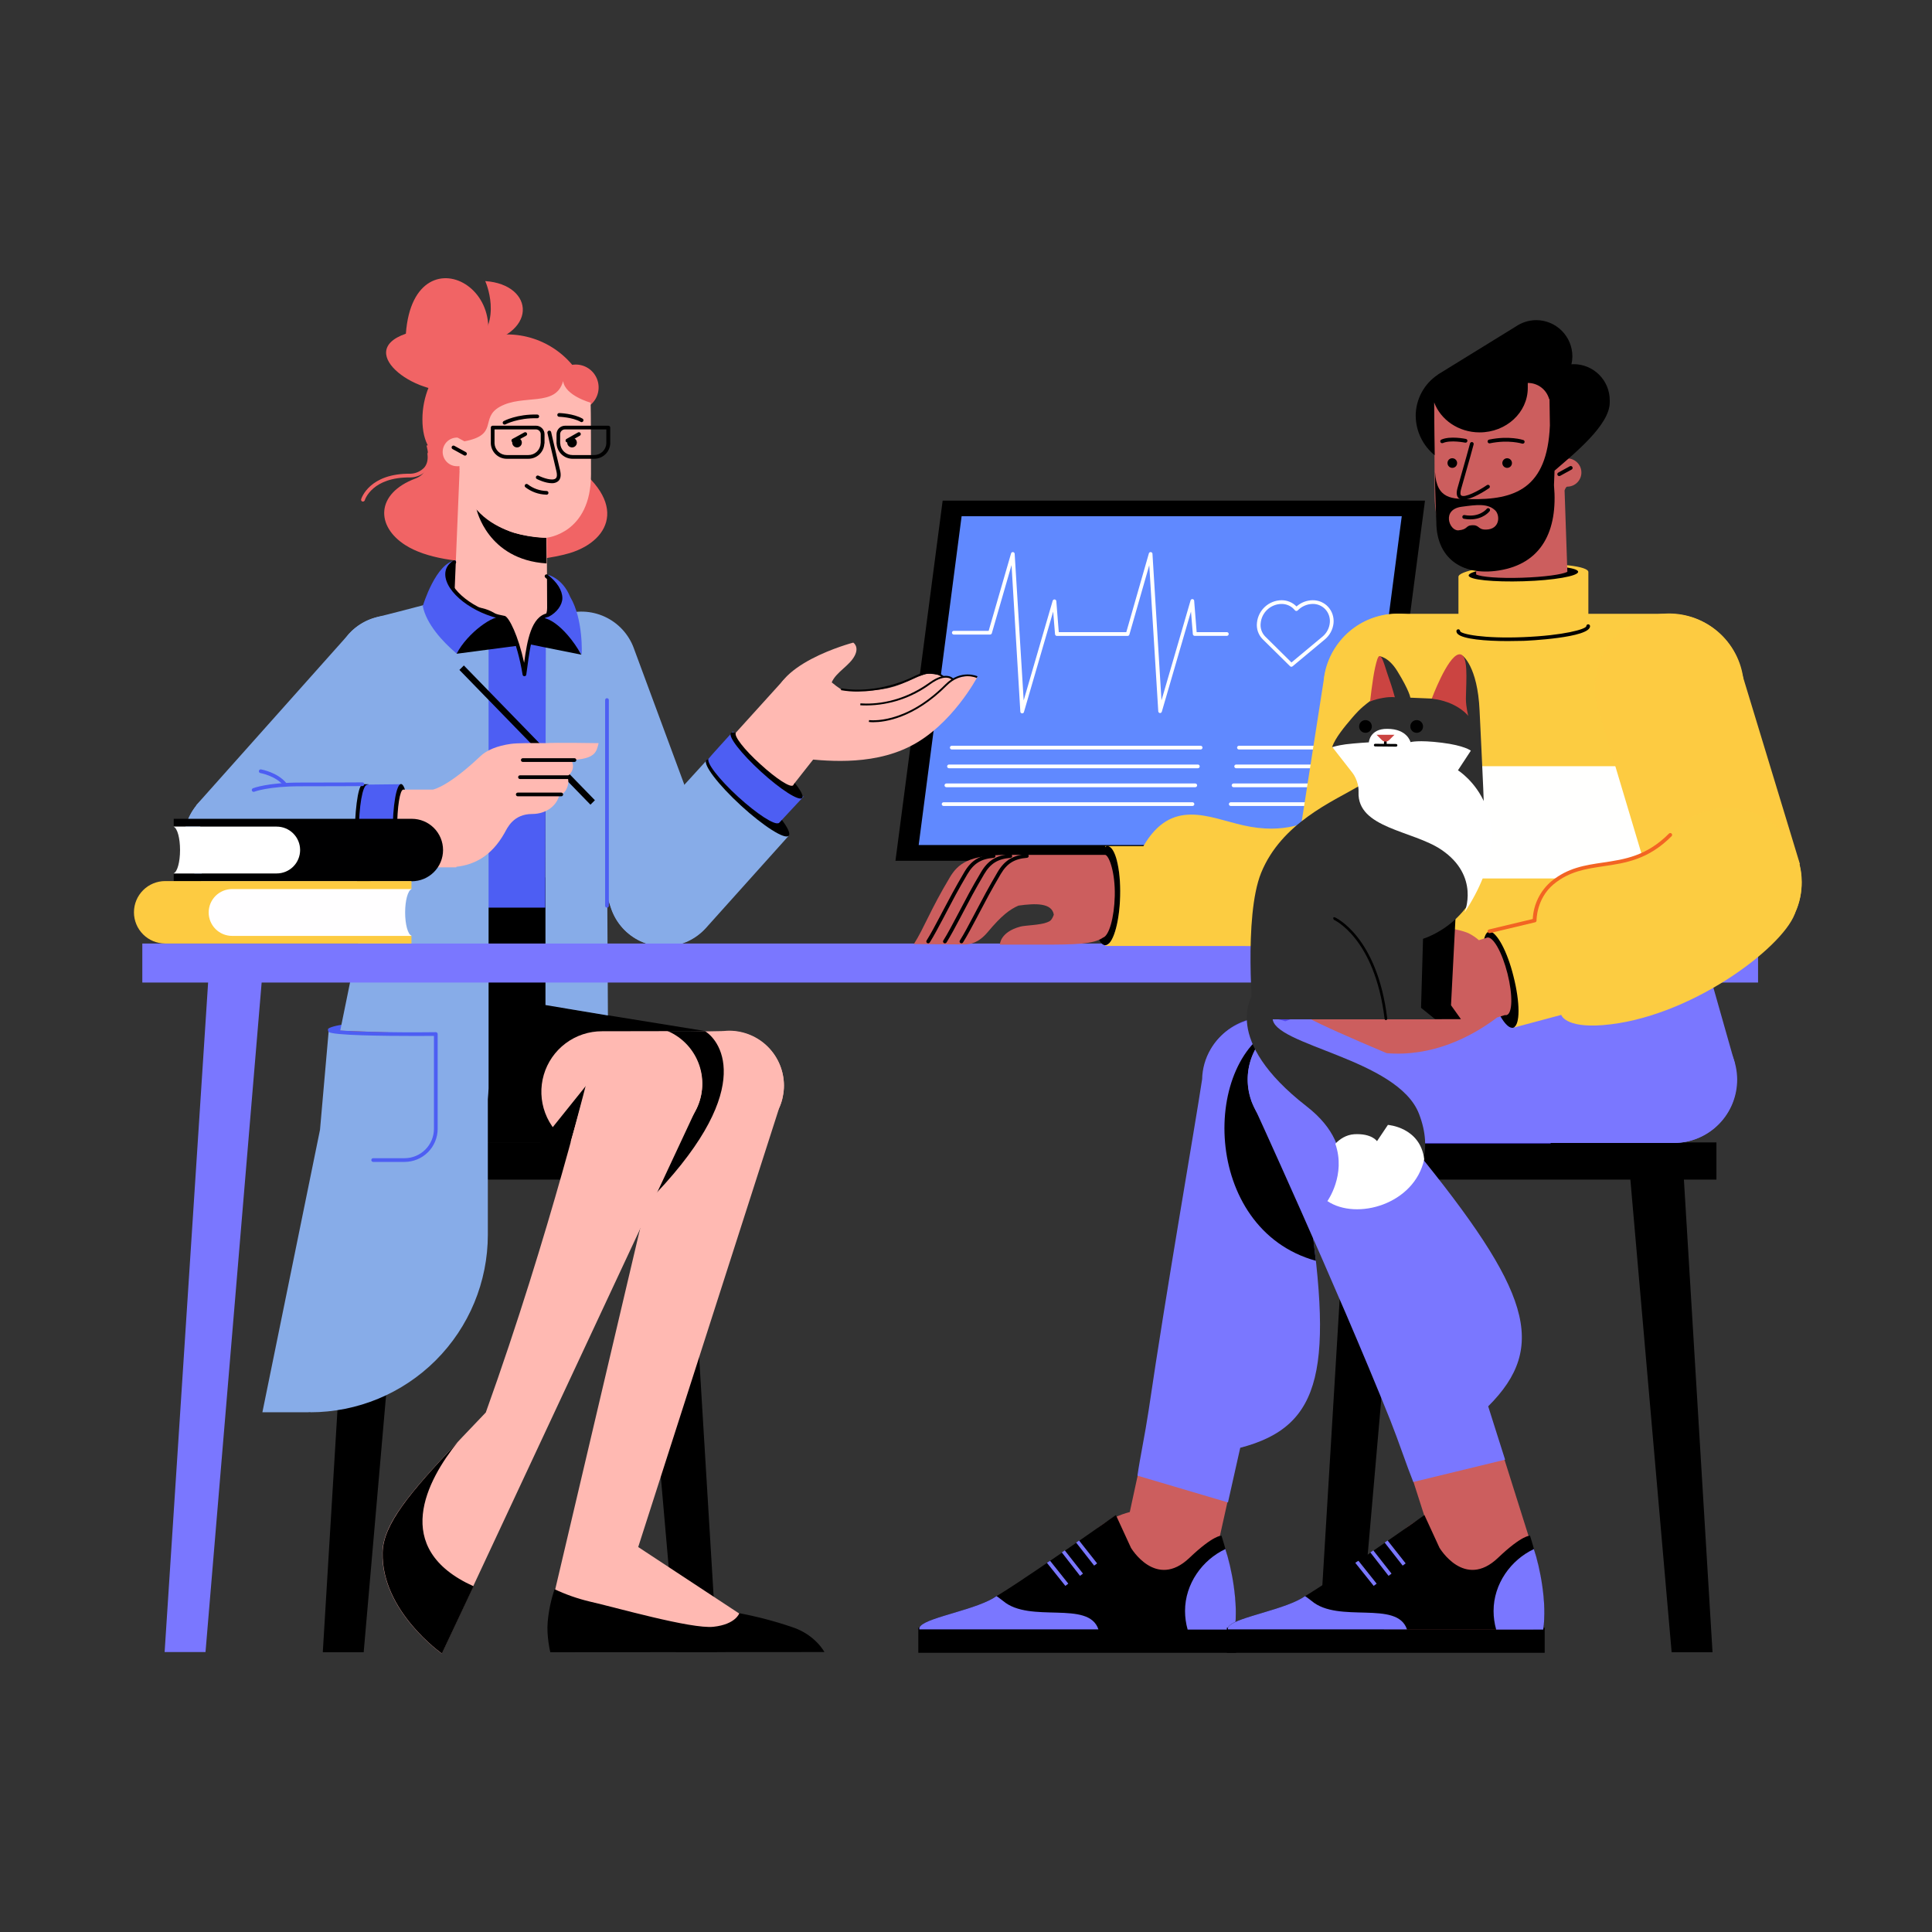 <svg width="375" height="375" viewBox="0 0 375 375" fill="none" xmlns="http://www.w3.org/2000/svg">
<rect x="0" y="0" width="375" height="375" fill="#333333" stroke="none"/>
<g clip-path="url(#clip0)">
<path fill-rule="evenodd" clip-rule="evenodd" d="M182.97 97.166H276.589L267.426 167.083H173.807L182.97 97.166Z" fill="black"/>
<path fill-rule="evenodd" clip-rule="evenodd" d="M186.65 100.197H272.08L263.746 164.016H178.316L186.65 100.197Z" fill="#6089FF"/>
<path d="M250.65 129.419C250.556 129.419 250.465 129.381 250.398 129.314L245.058 124.047C244.653 123.632 244.345 123.132 244.157 122.582C243.97 122.033 243.908 121.449 243.976 120.872C244.095 119.686 244.646 118.586 245.524 117.78C246.402 116.974 247.547 116.52 248.738 116.503C249.281 116.498 249.819 116.602 250.32 116.811C250.821 117.019 251.275 117.327 251.653 117.716C252.521 116.944 253.638 116.513 254.799 116.503C255.359 116.497 255.914 116.608 256.429 116.829C256.943 117.05 257.406 117.377 257.786 117.788C258.171 118.21 258.464 118.708 258.645 119.249C258.827 119.791 258.893 120.365 258.84 120.934C258.717 122.17 258.113 123.309 257.159 124.105L250.881 129.336C250.816 129.39 250.735 129.419 250.65 129.419ZM248.738 117.225C247.727 117.238 246.755 117.623 246.01 118.307C245.264 118.992 244.797 119.927 244.698 120.934C244.638 121.405 244.686 121.883 244.836 122.333C244.987 122.783 245.237 123.194 245.567 123.535L250.672 128.586L256.697 123.564C257.1 123.23 257.433 122.821 257.677 122.358C257.92 121.896 258.071 121.389 258.118 120.869C258.163 120.4 258.11 119.927 257.961 119.481C257.813 119.034 257.573 118.623 257.256 118.275C256.943 117.938 256.562 117.67 256.139 117.489C255.716 117.307 255.26 117.216 254.799 117.221C254.253 117.229 253.714 117.345 253.213 117.563C252.712 117.78 252.259 118.094 251.881 118.488C251.844 118.524 251.801 118.552 251.753 118.57C251.705 118.588 251.654 118.596 251.603 118.592C251.552 118.589 251.502 118.576 251.456 118.552C251.411 118.528 251.371 118.495 251.339 118.455C251.028 118.065 250.632 117.752 250.181 117.539C249.731 117.326 249.237 117.218 248.738 117.225Z" fill="white"/>
<path d="M255.34 145.473H240.477C240.381 145.473 240.289 145.435 240.222 145.367C240.154 145.3 240.116 145.208 240.116 145.112C240.116 145.017 240.154 144.925 240.222 144.857C240.289 144.789 240.381 144.751 240.477 144.751H255.34C255.436 144.751 255.528 144.789 255.595 144.857C255.663 144.925 255.701 145.017 255.701 145.112C255.701 145.208 255.663 145.3 255.595 145.367C255.528 145.435 255.436 145.473 255.34 145.473V145.473Z" fill="white"/>
<path d="M254.799 149.117H239.935C239.84 149.117 239.748 149.079 239.68 149.011C239.613 148.943 239.575 148.851 239.575 148.756C239.575 148.66 239.613 148.568 239.68 148.501C239.748 148.433 239.84 148.395 239.935 148.395H254.799C254.895 148.395 254.987 148.433 255.054 148.501C255.122 148.568 255.16 148.66 255.16 148.756C255.16 148.851 255.122 148.943 255.054 149.011C254.987 149.079 254.895 149.117 254.799 149.117V149.117Z" fill="white"/>
<path d="M254.294 152.796H239.43C239.335 152.796 239.243 152.758 239.175 152.691C239.108 152.623 239.07 152.531 239.07 152.436C239.07 152.34 239.108 152.248 239.175 152.181C239.243 152.113 239.335 152.075 239.43 152.075H254.294C254.39 152.075 254.481 152.113 254.549 152.181C254.617 152.248 254.655 152.34 254.655 152.436C254.655 152.531 254.617 152.623 254.549 152.691C254.481 152.758 254.39 152.796 254.294 152.796Z" fill="white"/>
<path d="M253.753 156.44H238.889C238.793 156.44 238.702 156.402 238.634 156.335C238.566 156.267 238.528 156.175 238.528 156.08C238.528 155.984 238.566 155.892 238.634 155.824C238.702 155.757 238.793 155.719 238.889 155.719H253.753C253.848 155.719 253.94 155.757 254.008 155.824C254.075 155.892 254.114 155.984 254.114 156.08C254.114 156.175 254.075 156.267 254.008 156.335C253.94 156.402 253.848 156.44 253.753 156.44Z" fill="white"/>
<path d="M233.045 145.473H184.738C184.642 145.473 184.551 145.435 184.483 145.367C184.415 145.3 184.377 145.208 184.377 145.112C184.377 145.017 184.415 144.925 184.483 144.857C184.551 144.789 184.642 144.751 184.738 144.751H233.045C233.14 144.751 233.232 144.789 233.3 144.857C233.368 144.925 233.406 145.017 233.406 145.112C233.406 145.208 233.368 145.3 233.3 145.367C233.232 145.435 233.14 145.473 233.045 145.473Z" fill="white"/>
<path d="M232.504 149.117H184.197C184.101 149.117 184.009 149.079 183.942 149.011C183.874 148.943 183.836 148.851 183.836 148.756C183.836 148.66 183.874 148.568 183.942 148.501C184.009 148.433 184.101 148.395 184.197 148.395H232.504C232.599 148.395 232.691 148.433 232.759 148.501C232.826 148.568 232.864 148.66 232.864 148.756C232.864 148.851 232.826 148.943 232.759 149.011C232.691 149.079 232.599 149.117 232.504 149.117Z" fill="white"/>
<path d="M231.998 152.796H183.692C183.596 152.796 183.504 152.758 183.436 152.691C183.369 152.623 183.331 152.531 183.331 152.436C183.331 152.34 183.369 152.248 183.436 152.181C183.504 152.113 183.596 152.075 183.692 152.075H231.998C232.094 152.075 232.186 152.113 232.254 152.181C232.321 152.248 232.359 152.34 232.359 152.436C232.359 152.531 232.321 152.623 232.254 152.691C232.186 152.758 232.094 152.796 231.998 152.796Z" fill="white"/>
<path d="M231.457 156.44H183.15C183.055 156.44 182.963 156.402 182.895 156.335C182.828 156.267 182.79 156.175 182.79 156.08C182.79 155.984 182.828 155.892 182.895 155.824C182.963 155.757 183.055 155.719 183.15 155.719H231.457C231.553 155.719 231.645 155.757 231.712 155.824C231.78 155.892 231.818 155.984 231.818 156.08C231.818 156.175 231.78 156.267 231.712 156.335C231.645 156.402 231.553 156.44 231.457 156.44Z" fill="white"/>
<path d="M225.18 138.402H225.14C225.056 138.393 224.977 138.354 224.919 138.293C224.86 138.231 224.825 138.151 224.819 138.066L223.073 109.71L219.213 123.174C219.19 123.251 219.143 123.319 219.077 123.366C219.012 123.413 218.933 123.437 218.852 123.434H205.143C205.052 123.434 204.964 123.4 204.897 123.338C204.831 123.277 204.789 123.192 204.782 123.102L204.421 118.715L198.765 138.146C198.754 138.241 198.706 138.329 198.631 138.389C198.556 138.449 198.46 138.477 198.364 138.467C198.268 138.456 198.181 138.408 198.121 138.333C198.06 138.258 198.032 138.162 198.043 138.066L196.34 109.685L192.516 122.907C192.494 122.984 192.446 123.052 192.38 123.099C192.315 123.146 192.236 123.17 192.155 123.167H185.135C185.039 123.167 184.947 123.129 184.88 123.061C184.812 122.993 184.774 122.902 184.774 122.806C184.774 122.71 184.812 122.618 184.88 122.551C184.947 122.483 185.039 122.445 185.135 122.445H191.899L196.228 107.48C196.239 107.385 196.287 107.297 196.362 107.237C196.437 107.177 196.533 107.149 196.629 107.159C196.724 107.17 196.812 107.218 196.872 107.293C196.932 107.368 196.96 107.464 196.95 107.56L198.696 135.941L204.324 116.608C204.348 116.527 204.399 116.458 204.469 116.411C204.539 116.364 204.623 116.343 204.706 116.352C204.79 116.36 204.869 116.397 204.928 116.457C204.987 116.517 205.024 116.596 205.031 116.68L205.507 122.698H218.614L222.976 107.48C222.986 107.385 223.034 107.297 223.109 107.237C223.184 107.177 223.28 107.149 223.376 107.159C223.472 107.17 223.559 107.218 223.62 107.293C223.68 107.368 223.708 107.464 223.697 107.56L225.443 135.941L231.071 116.608C231.081 116.512 231.128 116.424 231.202 116.363C231.277 116.302 231.372 116.274 231.468 116.283C231.564 116.293 231.652 116.34 231.713 116.414C231.774 116.489 231.802 116.584 231.793 116.68L232.269 122.698H238.132C238.227 122.698 238.319 122.736 238.387 122.803C238.454 122.871 238.492 122.963 238.492 123.058C238.492 123.154 238.454 123.246 238.387 123.314C238.319 123.381 238.227 123.419 238.132 123.419H231.89C231.799 123.42 231.712 123.385 231.645 123.324C231.578 123.262 231.537 123.178 231.529 123.087L231.169 118.7L225.512 138.131C225.493 138.206 225.45 138.273 225.39 138.321C225.331 138.37 225.257 138.398 225.18 138.402Z" fill="white"/>
<path fill-rule="evenodd" clip-rule="evenodd" d="M133.617 228.955L139.173 320.698H131.236L123.227 228.955H83.506V221.739H139.966V228.955H133.617ZM62.654 320.698L68.426 225.455H78.888L70.591 320.698H62.654Z" fill="black"/>
<path fill-rule="evenodd" clip-rule="evenodd" d="M132.679 182.993C131.345 183.489 129.927 183.718 128.505 183.665C127.083 183.613 125.685 183.281 124.392 182.688C123.099 182.095 121.935 181.252 120.967 180.209C120 179.166 119.247 177.942 118.753 176.607L102.699 133.315C102.204 131.981 101.977 130.563 102.029 129.142C102.082 127.72 102.415 126.323 103.008 125.03C103.601 123.737 104.443 122.573 105.485 121.605C106.528 120.637 107.751 119.884 109.085 119.389C110.418 118.894 111.837 118.667 113.258 118.72C114.68 118.773 116.077 119.105 117.37 119.698C118.663 120.291 119.827 121.133 120.795 122.176C121.762 123.218 122.515 124.441 123.01 125.775C123.01 125.811 123.046 125.847 123.046 125.883L138.992 168.959C138.992 168.995 139.029 169.031 139.029 169.067C139.529 170.398 139.761 171.815 139.713 173.236C139.664 174.657 139.336 176.055 138.746 177.349C138.156 178.642 137.316 179.807 136.275 180.776C135.234 181.744 134.012 182.498 132.679 182.993V182.993Z" fill="#87ACE8"/>
<path fill-rule="evenodd" clip-rule="evenodd" d="M153.712 140.783C153.712 140.783 154.109 137.103 160.675 137.68L153.712 140.783Z" fill="#AA4D4D"/>
<path fill-rule="evenodd" clip-rule="evenodd" d="M137.044 147.71C136.828 148.648 139.822 152.58 144.079 156.512C148.048 160.156 151.872 162.104 153.099 162.213L137.008 180.143L136.972 180.179C136.006 181.235 134.841 182.091 133.543 182.697C132.246 183.304 130.842 183.648 129.412 183.712C127.981 183.776 126.552 183.557 125.206 183.068C123.86 182.58 122.624 181.831 121.567 180.864C120.511 179.898 119.655 178.733 119.049 177.435C118.443 176.138 118.098 174.734 118.034 173.304C117.971 171.873 118.189 170.444 118.678 169.098C119.167 167.753 119.915 166.516 120.882 165.459C127.231 158.461 137.044 147.71 137.044 147.71Z" fill="#87ACE8"/>
<path fill-rule="evenodd" clip-rule="evenodd" d="M137.116 147.565C137.838 146.772 142.023 149.405 146.424 153.446C150.826 157.487 153.82 161.383 153.098 162.213C152.377 163.042 148.192 160.373 143.791 156.332C139.389 152.292 136.395 148.359 137.116 147.565Z" fill="#000001"/>
<path fill-rule="evenodd" clip-rule="evenodd" d="M148.156 149.478C151.908 152.905 155.408 155.142 156.057 154.528L151.15 159.796L151.114 159.759C150.321 160.192 146.929 157.992 143.286 154.673C139.534 151.245 137.008 147.962 137.55 147.241C137.513 147.205 142.276 141.974 142.276 141.974L142.384 142.082C141.987 142.948 144.512 146.159 148.156 149.478Z" fill="#4D5EF3"/>
<path fill-rule="evenodd" clip-rule="evenodd" d="M141.879 142.262C142.492 141.613 146.064 143.886 149.888 147.385C153.712 150.884 156.309 154.24 155.696 154.889C155.083 155.538 151.511 153.265 147.687 149.766C143.863 146.267 141.265 142.948 141.879 142.262Z" fill="black"/>
<path fill-rule="evenodd" clip-rule="evenodd" d="M142.817 142.226L152.124 131.944L162.298 141.757L153.892 152.436L142.817 142.226Z" fill="#FFB9B2"/>
<path fill-rule="evenodd" clip-rule="evenodd" d="M142.853 142.226C143.358 141.685 146.244 143.525 149.347 146.375C152.449 149.225 154.433 151.931 153.928 152.436C153.423 152.941 150.645 151.137 147.579 148.323C144.44 145.509 142.348 142.767 142.853 142.226Z" fill="#FFB9B2"/>
<path fill-rule="evenodd" clip-rule="evenodd" d="M189.68 131.439C189.68 131.439 184.774 140.783 176.657 144.86C168.756 148.864 159.412 147.565 155.299 147.205L153.099 143.164C151.944 141.504 150.826 139.412 150.429 137.175C149.022 129.058 165.617 124.729 165.617 124.729C165.617 124.729 166.808 125.486 165.906 127.254C164.896 129.238 162.298 130.429 161.432 132.449C162.019 132.941 162.634 133.398 163.272 133.82C173.698 134.758 174.925 132.341 179.651 130.826C180.806 130.465 185.784 131.764 185.027 131.944C186.65 131.259 188.382 130.934 189.68 131.439Z" fill="#FFB9B2"/>
<path d="M166.479 134.235C165.391 134.243 164.304 134.151 163.232 133.961L163.297 133.6C166.62 134.217 172.118 133.91 177.58 131.197C181.26 129.358 183.122 131.197 183.201 131.27L182.941 131.522C182.873 131.45 181.177 129.801 177.739 131.522C174.241 133.27 170.39 134.198 166.479 134.235V134.235Z" fill="black"/>
<path d="M168.208 136.926C167.753 136.926 167.342 136.926 166.977 136.887L166.999 136.526C169.658 136.71 174.936 136.428 180.412 132.482C181.819 131.472 183.039 131.039 184.02 131.212C184.466 131.271 184.874 131.495 185.164 131.839L184.868 132.049C184.825 131.987 183.724 130.544 180.611 132.77C177.017 135.428 172.677 136.882 168.208 136.926V136.926Z" fill="black"/>
<path d="M169.514 140.181C169.221 140.186 168.928 140.169 168.637 140.13L168.695 139.769C168.763 139.769 175.596 140.769 183.511 132.821C186.524 129.809 189.709 131.255 189.738 131.27L189.587 131.594C189.464 131.54 186.592 130.245 183.764 133.074C177.353 139.502 171.621 140.181 169.514 140.181Z" fill="black"/>
<path fill-rule="evenodd" clip-rule="evenodd" d="M151.944 212.756V212.828C151.797 213.612 151.555 214.376 151.223 215.101L123.876 300.278L148.156 316.26L145.126 320.012L107.534 313.302L107.714 308.72L130.948 209.978C131.149 207.241 132.402 204.689 134.444 202.856C136.486 201.022 139.158 200.05 141.901 200.144C144.644 200.237 147.244 201.388 149.156 203.356C151.069 205.324 152.146 207.956 152.161 210.7C152.164 211.391 152.091 212.081 151.944 212.756V212.756Z" fill="#FFB9B2"/>
<path fill-rule="evenodd" clip-rule="evenodd" d="M106.812 320.698C106.812 320.698 106.054 317.559 106.307 314.818C106.498 312.656 106.946 310.524 107.642 308.468C109.815 309.491 112.088 310.289 114.424 310.849C119.403 311.967 134.158 316.225 138.487 315.756C142.817 315.287 143.502 313.122 143.502 313.122C146.989 313.778 150.425 314.683 153.784 315.828C158.258 317.307 160.025 320.662 160.025 320.662L106.812 320.698Z" fill="black"/>
<path fill-rule="evenodd" clip-rule="evenodd" d="M141.518 221.342H141.265V221.415L110.853 221.523L108.868 200.707L140.436 200.129C140.796 200.093 141.157 200.057 141.518 200.057C144.341 200.057 147.048 201.178 149.043 203.174C151.039 205.17 152.161 207.877 152.161 210.7C152.161 213.522 151.039 216.229 149.043 218.225C147.048 220.221 144.341 221.342 141.518 221.342V221.342Z" fill="#FFB9B2"/>
<path fill-rule="evenodd" clip-rule="evenodd" d="M125.355 233.681L128.133 221.847L110.853 221.559C110.853 221.559 108.183 201.933 108.796 200.165H136.864C140.003 202.113 147.001 211.926 125.355 233.681Z" fill="black"/>
<path fill-rule="evenodd" clip-rule="evenodd" d="M136.287 210.447C136.285 211.904 135.997 213.347 135.437 214.692C134.878 216.038 134.059 217.26 133.027 218.289C131.995 219.317 130.77 220.132 129.423 220.687C128.076 221.242 126.632 221.526 125.175 221.523H125.067V221.559H85.779L90.505 199.336L125.392 199.3V199.372C128.297 199.422 131.066 200.61 133.104 202.682C135.141 204.753 136.284 207.542 136.287 210.447V210.447Z" fill="#FFB9B2"/>
<path fill-rule="evenodd" clip-rule="evenodd" d="M104.828 221.848L113.919 210.52L110.708 221.848H104.828Z" fill="black"/>
<path fill-rule="evenodd" clip-rule="evenodd" d="M134.88 215.787L85.743 320.951C85.743 320.951 73.982 312.725 74.234 301.361C74.343 294.831 81.666 287.399 94.293 274.159C106.812 239.309 114.568 207.2 114.568 207.2H114.604C115.044 205.701 115.796 204.311 116.811 203.122C117.826 201.933 119.081 200.973 120.494 200.304C121.906 199.634 123.445 199.271 125.007 199.239C126.57 199.206 128.122 199.504 129.561 200.114C131.001 200.723 132.295 201.63 133.359 202.775C134.422 203.921 135.232 205.278 135.734 206.758C136.237 208.238 136.42 209.808 136.273 211.364C136.126 212.92 135.651 214.427 134.88 215.787V215.787Z" fill="#FFB9B2"/>
<path fill-rule="evenodd" clip-rule="evenodd" d="M91.912 307.891L85.779 320.95C85.779 320.95 74.018 312.725 74.271 301.361C74.379 295.841 79.61 289.672 88.846 279.895C82.929 287.255 75.678 300.567 91.912 307.891Z" fill="black"/>
<path fill-rule="evenodd" clip-rule="evenodd" d="M116.841 200.165C114.3 200.162 111.825 200.984 109.79 202.506C107.755 204.028 106.268 206.169 105.552 208.608C104.837 211.047 104.931 213.652 105.822 216.033C106.713 218.413 108.351 220.441 110.492 221.811H81.089L69.941 221.739L78.852 169.103L109.698 170.474V195.728L136.9 200.129L116.841 200.165Z" fill="black"/>
<path fill-rule="evenodd" clip-rule="evenodd" d="M76.688 198.434C84.011 198.578 89.243 200.238 80.62 200.238C71.998 200.238 84.011 200.995 76.688 201.031C66.695 201.103 63.664 200.238 63.664 199.769C63.7 199.372 66.911 198.217 76.688 198.434Z" fill="#4D5EF3"/>
<path fill-rule="evenodd" clip-rule="evenodd" d="M117.996 197.099L117.599 122.492L105.874 122.312V195.079L117.996 197.099Z" fill="#87ACE8"/>
<path fill-rule="evenodd" clip-rule="evenodd" d="M105.946 124.873L105.838 176.174H94.799V124.512L105.946 124.873Z" fill="#4D5EF3"/>
<path fill-rule="evenodd" clip-rule="evenodd" d="M94.69 213.37V239.67C94.684 248.805 91.053 257.565 84.593 264.025C78.133 270.485 69.373 274.117 60.237 274.123V274.087C60.056 274.087 59.876 274.123 59.696 274.123H50.929L62.113 219.286L63.808 199.985C64.061 200.093 64.386 200.202 65.973 200.346L72.034 170.655L71.853 154.312L67.38 151.173C63.051 149.73 64.927 135.155 64.927 130.357C64.928 127.931 65.738 125.576 67.227 123.661C68.717 121.747 70.802 120.384 73.152 119.786C77.734 118.668 87.691 115.998 87.691 115.998C87.691 115.998 94.438 123.142 94.834 123.466V211.241C94.798 211.89 94.762 212.612 94.69 213.37Z" fill="#87ACE8"/>
<path d="M78.528 225.527H72.431C72.335 225.527 72.243 225.489 72.176 225.422C72.108 225.354 72.07 225.262 72.07 225.167C72.07 225.071 72.108 224.979 72.176 224.911C72.243 224.844 72.335 224.806 72.431 224.806H78.528C80.039 224.804 81.488 224.203 82.556 223.134C83.625 222.066 84.226 220.617 84.228 219.106V200.706C84.228 200.611 84.266 200.519 84.334 200.451C84.401 200.384 84.493 200.346 84.589 200.346C84.684 200.346 84.776 200.384 84.844 200.451C84.912 200.519 84.95 200.611 84.95 200.706V219.106C84.948 220.808 84.27 222.44 83.067 223.644C81.863 224.848 80.23 225.525 78.528 225.527V225.527Z" fill="#4D5EF3"/>
<path fill-rule="evenodd" clip-rule="evenodd" d="M84.408 200.706C76.435 200.815 64.025 200.598 64.025 199.985L84.408 200.706Z" fill="#AA4D4D"/>
<path d="M80.552 201.082C74.779 201.082 64.501 200.984 63.794 200.288C63.753 200.249 63.721 200.202 63.699 200.15C63.676 200.098 63.665 200.042 63.664 199.985C63.664 199.909 63.688 199.836 63.732 199.774C63.776 199.713 63.839 199.667 63.911 199.643C63.983 199.619 64.06 199.618 64.132 199.641C64.205 199.663 64.268 199.708 64.313 199.769C65.428 200.212 76.161 200.458 84.405 200.346C84.5 200.346 84.592 200.384 84.66 200.451C84.727 200.519 84.765 200.611 84.765 200.707C84.765 200.802 84.727 200.894 84.66 200.962C84.592 201.029 84.5 201.067 84.405 201.067C84.372 201.067 82.796 201.082 80.552 201.082Z" fill="#4D5EF3"/>
<path d="M117.815 176.174C117.72 176.174 117.628 176.136 117.56 176.069C117.493 176.001 117.455 175.909 117.455 175.814V135.877C117.455 135.781 117.493 135.689 117.56 135.622C117.628 135.554 117.72 135.516 117.815 135.516C117.911 135.516 118.003 135.554 118.07 135.622C118.138 135.689 118.176 135.781 118.176 135.877V175.814C118.176 175.909 118.138 176.001 118.07 176.069C118.003 176.136 117.911 176.174 117.815 176.174Z" fill="#4D5EF3"/>
<path fill-rule="evenodd" clip-rule="evenodd" d="M84.3 137.211L84.336 137.247L54.428 170.835L54.392 170.799C52.44 172.813 49.787 173.996 46.984 174.103C44.181 174.211 41.445 173.233 39.344 171.374C37.244 169.516 35.941 166.919 35.707 164.124C35.472 161.329 36.324 158.551 38.086 156.368L38.05 156.332L67.128 123.719C68.516 121.915 70.435 120.591 72.614 119.932C74.793 119.273 77.123 119.312 79.279 120.044C81.434 120.776 83.307 122.163 84.634 124.013C85.962 125.862 86.677 128.08 86.681 130.357C86.716 132.85 85.873 135.277 84.3 137.211V137.211Z" fill="#87ACE8"/>
<path fill-rule="evenodd" clip-rule="evenodd" d="M70.302 152.292C71.385 152.292 72.25 157.126 72.25 163.115C72.25 169.103 71.385 173.938 70.302 173.938C69.22 173.938 68.354 169.103 68.354 163.115C68.354 157.126 69.22 152.292 70.302 152.292Z" fill="black"/>
<path fill-rule="evenodd" clip-rule="evenodd" d="M70.266 152.219H71.493V153.482H70.266V152.219Z" fill="black"/>
<path fill-rule="evenodd" clip-rule="evenodd" d="M76.291 161.635C76.291 166.686 77.013 170.799 77.878 170.871L71.168 170.835V170.799C70.302 170.51 69.653 166.506 69.653 161.563C69.653 156.512 70.374 152.4 71.24 152.327V152.291L77.806 152.219V152.364C76.976 152.652 76.291 156.693 76.291 161.635Z" fill="#4D5EF3"/>
<path fill-rule="evenodd" clip-rule="evenodd" d="M77.843 152.183C78.744 152.183 79.466 156.368 79.466 161.527C79.466 166.686 78.744 170.871 77.843 170.871C76.941 170.871 76.219 166.686 76.219 161.527C76.219 156.368 76.941 152.183 77.843 152.183Z" fill="black"/>
<path fill-rule="evenodd" clip-rule="evenodd" d="M70.266 152.292C69.436 152.761 68.823 157.631 68.823 163.403C68.823 168.815 69.364 173.108 70.122 174.118H46.636V174.082H46.599C45.169 174.082 43.752 173.8 42.43 173.253C41.108 172.705 39.907 171.902 38.895 170.891C37.884 169.879 37.081 168.678 36.534 167.356C35.986 166.034 35.704 164.617 35.704 163.187C35.704 161.756 35.986 160.339 36.534 159.017C37.081 157.695 37.884 156.494 38.895 155.483C39.907 154.471 41.108 153.668 42.43 153.121C43.752 152.573 45.169 152.292 46.599 152.292H70.266Z" fill="#87ACE8"/>
<path d="M55.294 152.58C55.241 152.58 55.188 152.568 55.14 152.545C55.092 152.521 55.05 152.488 55.017 152.447C53.494 150.589 50.572 150.055 50.543 150.051C50.496 150.043 50.452 150.025 50.412 150C50.372 149.974 50.337 149.941 50.31 149.902C50.283 149.864 50.264 149.82 50.254 149.773C50.243 149.727 50.242 149.679 50.251 149.633C50.267 149.539 50.32 149.456 50.398 149.401C50.476 149.347 50.572 149.325 50.666 149.34C50.799 149.362 53.884 149.928 55.572 151.992C55.632 152.066 55.66 152.16 55.651 152.255C55.641 152.35 55.595 152.437 55.522 152.497C55.459 152.552 55.378 152.581 55.294 152.58V152.58Z" fill="#4D5EF3"/>
<path d="M49.233 153.699C49.149 153.699 49.068 153.67 49.003 153.616C48.938 153.563 48.894 153.488 48.878 153.406C48.862 153.323 48.876 153.238 48.916 153.164C48.957 153.09 49.022 153.033 49.1 153.002C49.212 152.959 51.943 151.895 58.253 151.895C64.494 151.895 70.277 151.859 70.335 151.859C70.43 151.859 70.522 151.897 70.59 151.964C70.658 152.032 70.696 152.124 70.696 152.219C70.696 152.315 70.658 152.407 70.59 152.475C70.522 152.542 70.43 152.58 70.335 152.58C70.277 152.58 64.487 152.616 58.245 152.616C52.112 152.616 49.385 153.662 49.36 153.673C49.319 153.689 49.277 153.698 49.233 153.699V153.699Z" fill="#4D5EF3"/>
<path fill-rule="evenodd" clip-rule="evenodd" d="M90.036 129.166L115.47 155.322L114.605 156.188L89.17 130.032L90.036 129.166Z" fill="black"/>
<path fill-rule="evenodd" clip-rule="evenodd" d="M116.192 144.246C116.192 144.246 107.606 144.102 105.982 144.246C103.745 144.21 100.282 144.21 99.128 144.391C96.566 144.751 94.474 145.581 93.211 146.808C87.186 152.508 84.3 153.229 83.975 153.265H78.275C77.626 153.265 77.085 156.657 77.085 160.806C77.085 164.954 77.626 168.273 78.275 168.346H88.557L88.593 168.237C92.129 167.841 95.412 166.145 97.937 161.671C98.478 160.697 99.633 157.992 103.313 157.992C106.127 157.992 108.147 156.26 108.544 154.312C110.239 154.059 110.672 151.281 110.023 150.74C111.646 149.694 111.286 147.962 110.817 147.529C115.615 147.313 115.759 145.942 116.192 144.246Z" fill="#FFB9B2"/>
<path d="M108.941 154.564H100.499C100.403 154.564 100.311 154.526 100.244 154.459C100.176 154.391 100.138 154.299 100.138 154.203C100.138 154.108 100.176 154.016 100.244 153.948C100.311 153.881 100.403 153.843 100.499 153.843H108.941C109.036 153.843 109.128 153.881 109.196 153.948C109.263 154.016 109.301 154.108 109.301 154.203C109.301 154.299 109.263 154.391 109.196 154.459C109.128 154.526 109.036 154.564 108.941 154.564ZM110.239 151.209H100.932C100.836 151.209 100.744 151.171 100.677 151.103C100.609 151.036 100.571 150.944 100.571 150.848C100.571 150.753 100.609 150.661 100.677 150.593C100.744 150.526 100.836 150.488 100.932 150.488H110.239C110.335 150.488 110.427 150.526 110.495 150.593C110.562 150.661 110.6 150.753 110.6 150.848C110.6 150.944 110.562 151.036 110.495 151.103C110.427 151.171 110.335 151.209 110.239 151.209V151.209ZM111.502 147.89H101.473C101.377 147.89 101.285 147.852 101.218 147.784C101.15 147.717 101.112 147.625 101.112 147.529C101.112 147.434 101.15 147.342 101.218 147.274C101.285 147.206 101.377 147.168 101.473 147.168H111.502C111.598 147.168 111.69 147.206 111.757 147.274C111.825 147.342 111.863 147.434 111.863 147.529C111.863 147.625 111.825 147.717 111.757 147.784C111.69 147.852 111.598 147.89 111.502 147.89V147.89Z" fill="black"/>
<path fill-rule="evenodd" clip-rule="evenodd" d="M82.785 86.487C82.785 86.487 84.372 91.466 80.656 92.873C72.864 95.795 72.936 102.181 78.708 105.824C86.753 110.947 104.755 109.143 110.636 107.34C118.825 104.814 122.289 96.805 108.868 88.507C98.875 82.302 82.785 86.487 82.785 86.487Z" fill="#F16465"/>
<path d="M70.447 97.347C70.412 97.35 70.377 97.35 70.342 97.347C70.296 97.333 70.254 97.311 70.217 97.281C70.18 97.25 70.15 97.213 70.127 97.171C70.105 97.13 70.091 97.084 70.086 97.036C70.082 96.989 70.086 96.941 70.1 96.896C70.162 96.69 71.716 91.845 79.686 91.95C80.679 91.914 81.621 91.498 82.316 90.788C82.893 90.131 83.113 89.237 82.969 88.136C82.956 88.041 82.982 87.944 83.041 87.867C83.1 87.791 83.187 87.741 83.283 87.729C83.378 87.716 83.475 87.742 83.552 87.801C83.628 87.86 83.678 87.947 83.69 88.043C83.864 89.359 83.582 90.442 82.864 91.264C82.032 92.132 80.891 92.638 79.689 92.671C72.283 92.563 70.854 96.921 70.8 97.105C70.775 97.178 70.727 97.24 70.663 97.284C70.599 97.328 70.523 97.35 70.447 97.347V97.347Z" fill="#F16465"/>
<path fill-rule="evenodd" clip-rule="evenodd" d="M97.865 108.422C103.89 109.504 108.76 112.932 108.76 116.106C108.76 117.369 107.642 118.704 106.307 119.389C102.735 114.411 94.618 114.555 97.865 119.894C91.84 118.812 86.789 114.627 86.789 111.452C86.789 108.278 91.876 107.376 97.865 108.422Z" fill="black"/>
<path fill-rule="evenodd" clip-rule="evenodd" d="M89.207 91.213L88.088 118.343C88.088 118.343 99.705 113.834 101.833 130.681C103.529 118.596 106.199 121.193 106.199 117.982C106.163 111.885 106.09 93.847 106.09 93.847L89.207 91.213Z" fill="#FFB9B2"/>
<path fill-rule="evenodd" clip-rule="evenodd" d="M106.054 104.382C106.054 104.382 106.054 106.474 106.09 109.36C94.582 108.639 92.49 98.826 92.49 98.826C94.302 100.695 96.491 102.158 98.911 103.119C101.545 104.165 106.054 104.382 106.054 104.382Z" fill="black"/>
<path fill-rule="evenodd" clip-rule="evenodd" d="M97.468 124.873C95.953 122.564 93.211 121.482 88.629 126.857C85.887 124.549 82.713 121.049 82.063 117.622C82.063 117.622 84.625 109.108 88.485 108.783V109.072C86.537 109.18 83.579 114.627 96.53 119.606C98.045 119.786 99.308 122.24 100.246 124.873L101.942 130.14L103.06 124.837L105.044 120.183C105.044 120.183 108.363 118.415 108.724 117.153C109.77 113.653 106.451 112.066 106.451 112.066L106.307 111.561C106.307 111.561 109.157 112.138 110.672 115.854C113.27 120.219 112.909 127.038 112.909 127.038C112.909 127.038 109.193 121.374 106.271 123.105C105.64 123.521 105.159 124.128 104.9 124.837H106.018L102.411 130.682H100.967L97.468 124.873Z" fill="#4D5EF3"/>
<path fill-rule="evenodd" clip-rule="evenodd" d="M112.837 127.074L102.952 125.089C102.952 125.089 103.529 121.698 104.431 120.327C105.333 118.956 109.482 121.157 112.837 127.074Z" fill="black"/>
<path fill-rule="evenodd" clip-rule="evenodd" d="M88.629 126.893L100.426 125.342C100.318 125.27 99.957 120.977 97.468 119.822C95.989 119.137 90.722 122.817 88.629 126.893Z" fill="black"/>
<path d="M101.797 131.259C101.711 131.26 101.627 131.23 101.561 131.174C101.494 131.119 101.45 131.041 101.437 130.956C100.354 124.372 98.269 120.551 97.757 120.241C91.819 119.159 86.425 114.981 86.425 111.453C86.425 110.37 86.955 109.472 87.998 108.804C88.078 108.759 88.173 108.745 88.263 108.767C88.352 108.789 88.43 108.845 88.48 108.923C88.53 109 88.548 109.094 88.531 109.185C88.514 109.276 88.463 109.357 88.388 109.411C87.554 109.945 87.147 110.612 87.147 111.453C87.147 114.295 91.837 118.448 97.926 119.541H97.97C98.828 119.812 100.61 123.459 101.732 128.647C102.324 124.318 103.114 119.707 106.217 119.036C107.505 118.358 108.432 117.127 108.432 116.096C108.432 114.829 107.519 113.419 105.863 112.127C105.788 112.068 105.739 111.981 105.727 111.886C105.716 111.79 105.743 111.694 105.802 111.618C105.861 111.543 105.948 111.494 106.044 111.482C106.139 111.471 106.235 111.498 106.311 111.557C108.143 113 109.153 114.606 109.153 116.099C109.153 117.42 108.071 118.902 106.505 119.707C106.475 119.721 106.444 119.732 106.412 119.739C103.58 120.306 102.894 125.421 102.346 129.534C102.281 130.018 102.216 130.49 102.151 130.945C102.139 131.032 102.095 131.111 102.029 131.168C101.963 131.225 101.878 131.256 101.79 131.255L101.797 131.259Z" fill="black"/>
<path fill-rule="evenodd" clip-rule="evenodd" d="M111.754 70.758C112.632 70.758 113.49 71.018 114.22 71.506C114.949 71.993 115.518 72.686 115.854 73.497C116.19 74.308 116.278 75.2 116.107 76.061C115.935 76.922 115.513 77.712 114.892 78.333C114.272 78.954 113.481 79.376 112.62 79.547C111.759 79.719 110.867 79.631 110.056 79.295C109.245 78.959 108.552 78.39 108.065 77.661C107.577 76.931 107.317 76.073 107.317 75.195C107.316 74.612 107.431 74.035 107.654 73.497C107.877 72.958 108.203 72.469 108.616 72.056C109.028 71.644 109.517 71.317 110.056 71.095C110.594 70.872 111.171 70.757 111.754 70.758V70.758Z" fill="#F16465"/>
<path fill-rule="evenodd" clip-rule="evenodd" d="M98.442 64.913C101.936 64.918 105.338 66.031 108.158 68.093C110.978 70.154 113.071 73.058 114.136 76.386C114.641 77.973 111.574 81.797 111.574 83.529C111.574 92.62 107.029 91.213 97.937 91.213C88.846 91.213 81.991 90.456 81.991 81.4C81.988 77.033 83.719 72.843 86.804 69.752C89.889 66.66 94.075 64.92 98.442 64.913V64.913Z" fill="#F16465"/>
<path fill-rule="evenodd" clip-rule="evenodd" d="M94.185 54.56C94.185 54.56 97.721 62.316 91.984 67.078C104.719 65.202 103.818 55.209 94.185 54.56Z" fill="#F16465"/>
<path fill-rule="evenodd" clip-rule="evenodd" d="M78.78 64.769C80.368 43.087 105.621 58.023 89.351 75.556C81.739 77.649 68.318 68.377 78.78 64.769Z" fill="#F16465"/>
<path fill-rule="evenodd" clip-rule="evenodd" d="M106.054 104.381C106.054 104.381 114.713 103.624 114.713 92.079C114.713 79.056 114.64 78.154 114.64 78.154C114.64 78.154 109.698 76.819 109.301 73.969C107.894 79.128 101.545 76.386 96.963 78.983C93.103 81.184 96.891 84.395 90.144 85.658C89.675 85.405 89.242 85.153 88.809 84.936H88.701C87.965 84.936 87.258 85.229 86.737 85.75C86.216 86.271 85.923 86.977 85.923 87.714C85.923 88.451 86.216 89.157 86.737 89.678C87.258 90.199 87.965 90.492 88.701 90.492C88.858 90.517 89.019 90.505 89.17 90.456L89.206 91.213C90.866 104.706 106.054 104.381 106.054 104.381Z" fill="#FFB9B2"/>
<path fill-rule="evenodd" clip-rule="evenodd" d="M100.354 84.972C100.54 84.972 100.721 85.027 100.875 85.13C101.03 85.233 101.15 85.38 101.221 85.551C101.292 85.723 101.31 85.911 101.274 86.093C101.238 86.275 101.149 86.442 101.018 86.573C100.886 86.705 100.719 86.794 100.537 86.83C100.355 86.866 100.167 86.848 99.995 86.777C99.824 86.706 99.677 86.585 99.574 86.431C99.471 86.277 99.416 86.096 99.416 85.91C99.421 85.663 99.521 85.427 99.696 85.252C99.871 85.077 100.107 84.977 100.354 84.972V84.972Z" fill="black"/>
<path fill-rule="evenodd" clip-rule="evenodd" d="M111.033 84.972C111.219 84.972 111.4 85.027 111.554 85.13C111.708 85.233 111.829 85.38 111.9 85.551C111.971 85.723 111.989 85.911 111.953 86.093C111.917 86.275 111.827 86.442 111.696 86.573C111.565 86.705 111.398 86.794 111.216 86.83C111.034 86.866 110.845 86.848 110.674 86.777C110.503 86.706 110.356 86.586 110.253 86.431C110.15 86.277 110.095 86.096 110.095 85.91C110.094 85.787 110.118 85.664 110.164 85.55C110.211 85.436 110.28 85.332 110.368 85.245C110.455 85.157 110.559 85.088 110.673 85.042C110.787 84.995 110.91 84.971 111.033 84.972Z" fill="black"/>
<path d="M90.253 88.436C90.192 88.436 90.133 88.421 90.08 88.392L87.843 87.166C87.801 87.143 87.764 87.112 87.734 87.076C87.704 87.038 87.682 86.996 87.669 86.95C87.655 86.905 87.651 86.857 87.656 86.81C87.661 86.763 87.676 86.717 87.698 86.675C87.721 86.633 87.752 86.596 87.789 86.567C87.826 86.537 87.868 86.514 87.914 86.501C87.96 86.488 88.007 86.483 88.055 86.488C88.102 86.493 88.147 86.508 88.189 86.531L90.426 87.757C90.497 87.796 90.553 87.856 90.585 87.93C90.617 88.004 90.624 88.086 90.604 88.164C90.584 88.242 90.539 88.311 90.475 88.36C90.412 88.41 90.333 88.436 90.253 88.436Z" fill="black"/>
<path d="M106.018 96.011C104.551 95.972 103.135 95.467 101.974 94.569C101.9 94.507 101.854 94.419 101.845 94.324C101.836 94.228 101.866 94.133 101.927 94.06C101.988 93.986 102.076 93.94 102.172 93.931C102.267 93.922 102.362 93.952 102.436 94.013C103.489 94.818 104.769 95.269 106.094 95.301C106.19 95.301 106.281 95.339 106.349 95.406C106.417 95.474 106.455 95.566 106.455 95.662C106.455 95.757 106.417 95.849 106.349 95.917C106.281 95.984 106.19 96.022 106.094 96.022L106.018 96.011Z" fill="black"/>
<path d="M110.131 85.874C110.067 85.874 110.005 85.857 109.949 85.825C109.894 85.792 109.849 85.746 109.817 85.69C109.771 85.607 109.759 85.508 109.785 85.416C109.81 85.325 109.871 85.246 109.954 85.2L112.191 83.937C112.275 83.889 112.373 83.876 112.466 83.901C112.559 83.926 112.638 83.987 112.686 84.07C112.733 84.153 112.746 84.252 112.721 84.345C112.696 84.438 112.635 84.517 112.552 84.565L110.315 85.827C110.259 85.859 110.196 85.875 110.131 85.874Z" fill="black"/>
<path d="M102.555 89.049H98.37C97.574 89.051 96.808 88.747 96.231 88.199C95.653 87.652 95.308 86.903 95.268 86.109V82.988C95.268 82.892 95.306 82.8 95.373 82.733C95.441 82.665 95.533 82.627 95.628 82.627H104.034C104.474 82.627 104.896 82.802 105.208 83.113C105.519 83.424 105.694 83.847 105.694 84.287V85.982C105.693 86.022 105.687 86.06 105.676 86.098L105.654 86.159C105.601 86.944 105.251 87.68 104.676 88.216C104.1 88.753 103.342 89.051 102.555 89.049ZM95.989 83.349V86.091C96.024 86.697 96.291 87.267 96.734 87.684C97.177 88.1 97.762 88.33 98.37 88.327H102.555C103.166 88.329 103.753 88.096 104.197 87.676C104.64 87.256 104.905 86.682 104.936 86.073C104.933 86.04 104.933 86.007 104.936 85.975L104.954 85.925V84.287C104.956 84.163 104.932 84.04 104.886 83.926C104.839 83.812 104.77 83.708 104.683 83.62C104.595 83.533 104.491 83.464 104.377 83.417C104.262 83.371 104.14 83.347 104.016 83.349H95.989Z" fill="black"/>
<path d="M115.326 89.049H111.141C110.355 89.05 109.597 88.753 109.022 88.218C108.446 87.682 108.096 86.947 108.042 86.162L108.02 86.101C108.015 86.063 108.015 86.024 108.02 85.986V84.29C108.02 83.85 108.195 83.428 108.507 83.117C108.818 82.805 109.24 82.631 109.68 82.631H118.086C118.182 82.631 118.273 82.669 118.341 82.736C118.409 82.804 118.447 82.896 118.447 82.991V86.094C118.409 86.894 118.062 87.648 117.481 88.199C116.899 88.75 116.127 89.054 115.326 89.049V89.049ZM108.724 85.924V85.975C108.733 86.007 108.74 86.039 108.742 86.072C108.774 86.682 109.038 87.256 109.482 87.676C109.925 88.096 110.513 88.329 111.123 88.327H115.308C115.918 88.329 116.506 88.096 116.95 87.676C117.393 87.256 117.658 86.682 117.689 86.072V83.349H109.662C109.538 83.347 109.416 83.37 109.301 83.417C109.187 83.464 109.083 83.533 108.996 83.62C108.908 83.707 108.839 83.811 108.792 83.926C108.746 84.04 108.723 84.163 108.724 84.287V85.924Z" fill="black"/>
<path d="M112.909 81.942C112.846 81.942 112.783 81.926 112.728 81.895C111.134 80.979 108.558 80.896 108.533 80.896C108.437 80.896 108.345 80.858 108.278 80.79C108.21 80.722 108.172 80.63 108.172 80.535C108.172 80.439 108.21 80.347 108.278 80.28C108.345 80.212 108.437 80.174 108.533 80.174C108.644 80.174 111.311 80.261 113.068 81.256C113.137 81.296 113.191 81.357 113.222 81.431C113.253 81.504 113.259 81.586 113.238 81.663C113.218 81.741 113.172 81.809 113.108 81.857C113.045 81.906 112.967 81.932 112.887 81.931L112.909 81.942Z" fill="black"/>
<path d="M97.937 82.411C97.857 82.411 97.778 82.385 97.715 82.335C97.651 82.286 97.606 82.217 97.586 82.139C97.566 82.061 97.573 81.979 97.605 81.905C97.637 81.832 97.693 81.771 97.764 81.733C97.868 81.678 100.351 80.354 104.297 80.463C104.345 80.464 104.391 80.475 104.435 80.494C104.478 80.514 104.517 80.541 104.549 80.576C104.582 80.61 104.607 80.651 104.624 80.695C104.641 80.74 104.649 80.787 104.647 80.834C104.646 80.882 104.635 80.928 104.616 80.971C104.596 81.015 104.569 81.054 104.534 81.086C104.5 81.119 104.459 81.144 104.415 81.161C104.37 81.178 104.323 81.186 104.276 81.184C100.535 81.079 98.143 82.353 98.11 82.367C98.057 82.396 97.998 82.411 97.937 82.411Z" fill="black"/>
<path d="M107.101 93.789C105.878 93.789 104.417 93.086 104.215 92.981C104.129 92.939 104.063 92.865 104.032 92.774C104 92.683 104.007 92.584 104.049 92.498C104.091 92.412 104.165 92.346 104.256 92.315C104.347 92.284 104.446 92.29 104.532 92.332C105.485 92.805 107.223 93.371 107.837 92.88C108.198 92.603 108.115 91.946 107.992 91.437C106.956 87.108 106.264 84.063 106.257 84.034C106.236 83.939 106.253 83.838 106.306 83.756C106.359 83.673 106.442 83.615 106.538 83.594C106.634 83.573 106.734 83.591 106.816 83.644C106.899 83.696 106.957 83.78 106.978 83.876C106.978 83.904 107.674 86.953 108.706 91.268C108.955 92.292 108.818 93.025 108.302 93.432C107.955 93.687 107.53 93.813 107.101 93.789V93.789Z" fill="black"/>
<path d="M99.633 85.874C99.552 85.874 99.474 85.848 99.41 85.799C99.347 85.75 99.301 85.68 99.281 85.603C99.261 85.525 99.268 85.442 99.3 85.369C99.333 85.295 99.389 85.234 99.459 85.196L101.768 83.933C101.853 83.885 101.952 83.873 102.046 83.899C102.139 83.924 102.218 83.986 102.266 84.07C102.314 84.154 102.326 84.254 102.301 84.348C102.275 84.441 102.213 84.52 102.129 84.568L99.82 85.831C99.763 85.862 99.698 85.877 99.633 85.874Z" fill="black"/>
<path fill-rule="evenodd" clip-rule="evenodd" d="M50.785 190.713L39.89 320.662H31.953L40.395 190.713H27.623V183.137H341.239V190.713H50.785Z" fill="#7A77FF"/>
<path fill-rule="evenodd" clip-rule="evenodd" d="M326.844 228.955L332.4 320.698H324.463L316.454 228.955H271.827L263.818 320.698H255.881L261.437 228.955H255.052V221.739H333.158V228.955H326.844Z" fill="black"/>
<path fill-rule="evenodd" clip-rule="evenodd" d="M285.429 135.949H285.501L279.873 170.546C279.803 171.178 279.694 171.804 279.548 172.422L279.296 174.082L279.079 174.01C278.73 174.979 278.283 175.91 277.744 176.788C275.882 179.77 272.993 181.968 269.621 182.967C266.25 183.966 262.63 183.697 259.443 182.21C256.257 180.723 253.725 178.122 252.324 174.897C250.924 171.671 250.752 168.045 251.841 164.702L256.928 132.052C256.977 131.518 257.061 130.988 257.18 130.465C257.528 128.838 258.164 127.287 259.056 125.883C260.821 123.052 263.515 120.923 266.676 119.86C269.838 118.796 273.271 118.865 276.388 120.055C279.504 121.244 282.11 123.48 283.76 126.38C285.409 129.279 285.999 132.662 285.429 135.949V135.949Z" fill="#FCCC41"/>
<path fill-rule="evenodd" clip-rule="evenodd" d="M214.97 164.197C216.449 164.233 217.532 168.598 217.423 173.902C217.315 179.205 215.98 183.498 214.501 183.462C213.022 183.426 211.94 179.061 212.048 173.757C212.156 168.454 213.491 164.161 214.97 164.197Z" fill="black"/>
<path fill-rule="evenodd" clip-rule="evenodd" d="M277.708 176.824C276.472 178.806 274.771 180.456 272.753 181.632C270.735 182.807 268.461 183.473 266.127 183.57L266.163 183.642L214.501 183.606V183.498C215.98 183.534 217.279 179.241 217.423 173.937C217.568 168.634 216.449 164.269 214.97 164.233C214.802 164.225 214.636 164.276 214.501 164.377V164.233H221.933C227.417 154.817 234.56 158.677 241.306 160.192C249.351 162.032 254.33 159.507 256.495 157.992C256.675 157.847 256.891 157.703 257.072 157.559C257.505 157.198 257.721 156.981 257.721 156.981L257.757 157.09C260.508 155.335 263.773 154.568 267.017 154.913C270.262 155.259 273.292 156.697 275.612 158.991C277.931 161.286 279.402 164.3 279.783 167.54C280.164 170.78 279.432 174.054 277.708 176.824V176.824Z" fill="#FCCC41"/>
<path fill-rule="evenodd" clip-rule="evenodd" d="M216.377 173.901C216.269 178.158 215.259 181.622 214.104 181.983C212.264 183.281 208.765 183.354 202.127 183.354H194.082C194.082 183.354 194.046 180.936 198.05 179.854C198.988 179.602 201.946 179.565 203.245 179.024C203.786 178.808 204.111 178.7 204.544 177.545C204.183 175.236 201.008 175.308 197.689 175.777C196.03 176.499 194.443 177.653 191.701 180.936C189.933 183.029 188.309 183.317 187.227 183.317L177.378 183.245C179.398 180.071 180.517 176.715 184.341 170.33C185.928 167.66 188.057 165.928 195.561 165.928H214.537C215.295 166.109 216.485 169.392 216.377 173.901Z" fill="#CC5E5E"/>
<path d="M186.614 183.101C186.545 183.1 186.478 183.082 186.419 183.047C186.339 182.995 186.282 182.914 186.262 182.82C186.242 182.727 186.259 182.629 186.311 182.549C187.112 181.283 188.057 179.493 188.89 177.913L189.641 176.492C190.615 174.641 191.823 172.339 193.627 169.276C194.962 167.011 196.604 165.997 199.284 165.781C199.332 165.777 199.379 165.782 199.425 165.797C199.47 165.811 199.512 165.835 199.548 165.865C199.584 165.896 199.614 165.934 199.636 165.976C199.657 166.019 199.67 166.065 199.674 166.112C199.678 166.16 199.672 166.208 199.658 166.253C199.643 166.298 199.62 166.34 199.589 166.376C199.558 166.413 199.52 166.442 199.478 166.464C199.436 166.485 199.389 166.498 199.342 166.502C196.896 166.697 195.467 167.584 194.248 169.644C192.444 172.689 191.25 174.98 190.279 176.824L189.529 178.245C188.688 179.84 187.725 181.644 186.917 182.935C186.884 182.986 186.84 183.028 186.787 183.057C186.734 183.086 186.674 183.101 186.614 183.101Z" fill="black"/>
<path d="M183.403 183.101C183.334 183.101 183.267 183.082 183.208 183.047C183.128 182.995 183.071 182.914 183.051 182.82C183.031 182.727 183.048 182.63 183.1 182.549C183.897 181.286 184.846 179.493 185.679 177.913L186.426 176.503C187.397 174.648 188.591 172.347 190.416 169.287C191.751 167.022 193.393 166.008 196.073 165.792C196.121 165.788 196.168 165.793 196.214 165.808C196.259 165.822 196.301 165.846 196.337 165.876C196.373 165.907 196.403 165.945 196.425 165.987C196.446 166.03 196.459 166.076 196.463 166.123C196.467 166.171 196.461 166.219 196.447 166.264C196.432 166.309 196.409 166.351 196.378 166.387C196.347 166.423 196.309 166.453 196.267 166.475C196.225 166.496 196.178 166.509 196.131 166.513C193.681 166.708 192.256 167.595 191.037 169.655C189.233 172.704 188.032 174.998 187.068 176.845L186.322 178.26C185.481 179.851 184.518 181.654 183.71 182.95C183.675 182.998 183.629 183.038 183.575 183.064C183.522 183.091 183.463 183.103 183.403 183.101V183.101Z" fill="black"/>
<path d="M180.156 183.101C180.088 183.1 180.02 183.082 179.961 183.047C179.881 182.995 179.825 182.914 179.804 182.82C179.784 182.727 179.802 182.629 179.853 182.549C180.65 181.286 181.599 179.493 182.433 177.913L183.179 176.495C184.154 174.645 185.366 172.343 187.17 169.28C188.504 167.014 190.146 166.001 192.826 165.784C192.874 165.78 192.922 165.786 192.967 165.8C193.012 165.815 193.054 165.838 193.09 165.869C193.126 165.9 193.156 165.938 193.178 165.98C193.199 166.022 193.212 166.069 193.216 166.116C193.22 166.164 193.214 166.211 193.2 166.257C193.185 166.302 193.162 166.344 193.131 166.38C193.1 166.416 193.063 166.446 193.02 166.468C192.978 166.489 192.932 166.502 192.884 166.506C190.435 166.701 189.009 167.588 187.79 169.648C185.986 172.693 184.788 174.987 183.822 176.831L183.075 178.252C182.234 179.843 181.271 181.647 180.463 182.942C180.429 182.992 180.383 183.033 180.33 183.061C180.276 183.089 180.217 183.102 180.156 183.101Z" fill="black"/>
<path fill-rule="evenodd" clip-rule="evenodd" d="M338.497 133.568C338.492 137.066 337.216 140.444 334.906 143.072C332.597 145.7 329.411 147.399 325.943 147.854L328.215 185.915L272.982 186.348C272.982 186.348 272.477 178.736 267.21 162.573C265.454 157.273 264.494 151.741 264.359 146.158C264.107 146.014 263.89 145.906 263.674 145.762C260.997 144.091 258.944 141.587 257.83 138.635C256.716 135.682 256.604 132.446 257.51 129.424C258.416 126.401 260.291 123.761 262.846 121.908C265.4 120.056 268.493 119.095 271.647 119.173V119.137H324.247V119.173C328.039 119.214 331.661 120.748 334.329 123.443C336.997 126.138 338.495 129.776 338.497 133.568V133.568Z" fill="#FCCC41"/>
<path fill-rule="evenodd" clip-rule="evenodd" d="M325.978 148.684L327.277 170.51H269.59C268.905 168.129 268.111 165.496 267.173 162.573C265.685 158.088 264.763 153.434 264.431 148.72H325.978V148.684Z" fill="#FFFFFE"/>
<path d="M272.946 186.673C272.854 186.673 272.766 186.638 272.699 186.576C272.632 186.514 272.591 186.428 272.585 186.337C272.585 186.261 272.018 178.566 266.813 162.649C264.832 156.599 263.259 144.784 263.692 139.239C263.696 139.191 263.709 139.145 263.73 139.103C263.752 139.061 263.782 139.023 263.818 138.992C263.854 138.961 263.896 138.938 263.941 138.923C263.986 138.909 264.034 138.903 264.081 138.907C264.129 138.911 264.175 138.924 264.217 138.945C264.26 138.967 264.297 138.997 264.328 139.033C264.359 139.069 264.382 139.111 264.397 139.156C264.412 139.202 264.417 139.249 264.413 139.297C263.984 144.769 265.539 156.444 267.498 162.425C272.718 178.447 273.27 186.211 273.27 186.287C273.274 186.334 273.268 186.382 273.253 186.427C273.238 186.472 273.214 186.513 273.183 186.549C273.152 186.585 273.114 186.615 273.071 186.636C273.028 186.657 272.982 186.669 272.935 186.673H272.946Z" fill="#F26423"/>
<path fill-rule="evenodd" clip-rule="evenodd" d="M308.301 121.41H308.265C308.265 121.446 308.301 121.482 308.301 121.518C308.337 122.636 302.709 123.719 295.746 124.007C288.783 124.296 283.119 123.611 283.083 122.492C283.083 122.456 283.119 122.42 283.119 122.384H283.083V111.958C283.083 110.875 288.711 109.757 295.638 109.504C302.565 109.252 308.265 109.901 308.301 111.02V121.41Z" fill="#FCCB41"/>
<path d="M292.633 124.433C288.271 124.433 284.014 124.043 282.972 123.076C282.888 123.004 282.82 122.917 282.771 122.818C282.723 122.72 282.694 122.612 282.687 122.503C282.687 122.407 282.725 122.315 282.792 122.248C282.86 122.18 282.952 122.142 283.047 122.142C283.143 122.142 283.235 122.18 283.302 122.248C283.37 122.315 283.408 122.407 283.408 122.503C283.578 123.076 287.943 123.989 295.696 123.668C303.582 123.34 307.774 122.131 307.904 121.547C307.903 121.499 307.911 121.452 307.928 121.408C307.945 121.364 307.971 121.323 308.004 121.289C308.036 121.255 308.075 121.227 308.119 121.208C308.162 121.189 308.209 121.178 308.256 121.177C308.303 121.176 308.351 121.184 308.395 121.201C308.439 121.218 308.479 121.243 308.514 121.276C308.548 121.309 308.576 121.348 308.595 121.391C308.614 121.435 308.625 121.481 308.626 121.529C308.698 123.827 296.255 124.368 295.725 124.39C294.718 124.411 293.672 124.433 292.633 124.433Z" fill="black"/>
<path fill-rule="evenodd" clip-rule="evenodd" d="M295.638 109.865C301.519 109.649 306.281 110.154 306.317 110.983C306.353 111.813 301.591 112.643 295.746 112.823C289.902 113.004 285.104 112.535 285.068 111.705C285.032 110.875 289.758 110.045 295.638 109.865Z" fill="black"/>
<path fill-rule="evenodd" clip-rule="evenodd" d="M304.188 94.46C303.936 94.46 303.683 95.182 303.683 95.182L304.224 110.984C303.214 111.525 299.679 111.994 295.422 112.138C291.056 112.282 287.413 111.994 286.511 111.489C286.547 107.629 286.835 108.386 286.835 108.386C286.835 108.386 278.465 107.701 278.465 96.192C278.465 83.168 278.249 74.474 278.249 74.474C278.249 74.474 296.107 68.702 302.529 69.82C302.637 69.856 302.709 69.856 302.817 69.892C303.286 70.866 303.719 89.193 304.116 88.977H304.224C304.952 88.982 305.647 89.275 306.158 89.793C306.669 90.31 306.953 91.01 306.948 91.737C306.943 92.464 306.65 93.159 306.132 93.67C305.615 94.181 304.915 94.465 304.188 94.46V94.46Z" fill="#CC5E5E"/>
<path fill-rule="evenodd" clip-rule="evenodd" d="M292.536 88.941C292.721 88.941 292.903 88.996 293.057 89.099C293.211 89.202 293.331 89.348 293.402 89.52C293.473 89.691 293.492 89.88 293.456 90.062C293.419 90.244 293.33 90.411 293.199 90.542C293.068 90.673 292.901 90.763 292.719 90.799C292.537 90.835 292.348 90.816 292.177 90.745C292.005 90.674 291.859 90.554 291.756 90.4C291.653 90.246 291.598 90.064 291.598 89.879C291.602 89.631 291.703 89.395 291.877 89.221C292.052 89.046 292.288 88.945 292.536 88.941V88.941Z" fill="black"/>
<path fill-rule="evenodd" clip-rule="evenodd" d="M281.893 88.941C282.078 88.941 282.26 88.996 282.414 89.099C282.568 89.202 282.688 89.348 282.759 89.52C282.83 89.691 282.849 89.88 282.813 90.062C282.777 90.244 282.687 90.411 282.556 90.542C282.425 90.673 282.258 90.763 282.076 90.799C281.894 90.835 281.705 90.816 281.534 90.745C281.362 90.674 281.216 90.554 281.113 90.4C281.01 90.246 280.955 90.064 280.955 89.879C280.954 89.755 280.978 89.633 281.024 89.519C281.071 89.404 281.14 89.301 281.227 89.213C281.315 89.126 281.419 89.057 281.533 89.01C281.647 88.963 281.769 88.94 281.893 88.941Z" fill="black"/>
<path d="M302.637 92.404C302.557 92.404 302.478 92.378 302.415 92.329C302.351 92.279 302.306 92.21 302.286 92.132C302.266 92.055 302.272 91.972 302.305 91.898C302.337 91.825 302.393 91.764 302.464 91.726L304.701 90.499C304.785 90.451 304.885 90.439 304.978 90.465C305.071 90.49 305.151 90.552 305.198 90.636C305.246 90.72 305.259 90.82 305.233 90.913C305.207 91.007 305.146 91.086 305.061 91.134L302.825 92.361C302.767 92.392 302.702 92.407 302.637 92.404Z" fill="black"/>
<path d="M285.374 100.81C284.959 100.81 284.545 100.771 284.137 100.694C284.041 100.677 283.956 100.623 283.901 100.543C283.845 100.463 283.824 100.364 283.841 100.269C283.858 100.173 283.913 100.088 283.992 100.033C284.072 99.977 284.171 99.956 284.266 99.973C287.153 100.5 288.516 98.84 288.57 98.768C288.629 98.693 288.716 98.644 288.81 98.633C288.905 98.621 289 98.648 289.076 98.707C289.151 98.765 289.2 98.851 289.212 98.946C289.224 99.04 289.199 99.136 289.14 99.212C289.083 99.302 287.881 100.81 285.374 100.81Z" fill="black"/>
<path d="M279.909 86.018C279.826 86.018 279.747 85.99 279.683 85.938C279.619 85.886 279.575 85.814 279.558 85.733C279.54 85.653 279.551 85.569 279.588 85.496C279.625 85.422 279.686 85.364 279.761 85.329C281.474 84.568 284.404 85.171 284.53 85.196C284.626 85.216 284.71 85.272 284.764 85.354C284.817 85.435 284.837 85.535 284.817 85.631C284.797 85.726 284.74 85.81 284.659 85.864C284.577 85.918 284.478 85.937 284.382 85.917C284.353 85.917 281.55 85.337 280.053 86C280.007 86.016 279.958 86.022 279.909 86.018V86.018Z" fill="black"/>
<path d="M295.566 86.127C295.528 86.126 295.49 86.12 295.454 86.109C295.429 86.109 292.857 85.286 289.18 86.047C289.085 86.067 288.985 86.047 288.904 85.993C288.823 85.939 288.767 85.854 288.747 85.759C288.728 85.663 288.748 85.564 288.802 85.483C288.856 85.401 288.94 85.345 289.036 85.326C292.911 84.521 295.566 85.373 295.678 85.409C295.759 85.436 295.828 85.49 295.873 85.564C295.918 85.637 295.935 85.724 295.921 85.808C295.908 85.893 295.865 85.97 295.8 86.026C295.734 86.081 295.652 86.112 295.566 86.112V86.127Z" fill="black"/>
<path d="M284.018 96.979C283.732 96.993 283.449 96.916 283.209 96.759C282.719 96.398 282.621 95.705 282.917 94.684C284.378 89.633 285.323 86.105 285.331 86.069C285.356 85.976 285.416 85.897 285.5 85.849C285.583 85.801 285.682 85.788 285.774 85.813C285.867 85.838 285.946 85.898 285.994 85.982C286.042 86.065 286.055 86.164 286.031 86.257C286.031 86.293 285.075 89.817 283.61 94.886C283.415 95.554 283.422 96.023 283.631 96.174C284.313 96.668 286.954 95.294 288.617 94.161C288.657 94.135 288.701 94.116 288.747 94.106C288.794 94.097 288.842 94.097 288.888 94.106C288.935 94.115 288.979 94.133 289.019 94.159C289.058 94.185 289.092 94.219 289.119 94.258C289.145 94.298 289.164 94.342 289.173 94.388C289.183 94.435 289.183 94.483 289.174 94.529C289.165 94.576 289.147 94.62 289.121 94.66C289.094 94.699 289.061 94.733 289.021 94.76C288.404 95.182 285.681 96.979 284.018 96.979Z" fill="black"/>
<path fill-rule="evenodd" clip-rule="evenodd" d="M312.45 78.118V77.685C312.448 75.829 311.71 74.05 310.398 72.738C309.086 71.426 307.307 70.688 305.451 70.686C305.306 70.68 305.16 70.692 305.018 70.722C305.133 70.213 305.194 69.692 305.198 69.171C305.198 67.311 304.462 65.527 303.151 64.209C301.839 62.89 300.059 62.145 298.199 62.136C296.741 62.146 295.319 62.599 294.123 63.434L279.079 72.706H279.115C277.783 73.583 276.691 74.778 275.935 76.182C275.179 77.587 274.784 79.156 274.786 80.751C274.806 82.212 275.146 83.65 275.782 84.965C276.418 86.28 277.334 87.44 278.465 88.363L278.357 78.081C279.62 81.473 283.083 83.926 287.196 83.926C292.355 83.926 296.54 80.066 296.54 75.303V74.329H296.576C297.511 74.329 298.42 74.637 299.163 75.204C299.906 75.771 300.442 76.567 300.689 77.468H300.761V77.612L300.833 82.591C300.328 94.857 294.015 97.058 285.32 96.877C282.001 96.805 278.826 97.022 278.538 91.61C278.502 95.037 278.79 101.315 278.79 101.315C278.79 108.097 283.516 111.885 290.912 110.731C299.246 109.432 302.42 103.011 301.627 94.172L301.735 91.358C305.523 88.075 312.45 82.519 312.45 78.118ZM288.459 102.794C286.727 102.83 287.268 101.784 285.537 101.964C284.526 102.036 284.851 102.794 283.083 102.938C281.316 103.083 279.728 98.862 283.733 98.357C286.655 97.96 288.819 97.671 290.263 99.114C291.164 100.052 291.164 102.722 288.459 102.794Z" fill="black"/>
<path fill-rule="evenodd" clip-rule="evenodd" d="M300.977 221.956H245.744C242.49 221.956 239.371 220.664 237.07 218.363C234.77 216.063 233.478 212.943 233.478 209.69C233.478 206.437 234.77 203.317 237.07 201.016C239.371 198.716 242.49 197.424 245.744 197.424C245.985 197.418 246.226 197.43 246.465 197.46H300.977V221.956Z" fill="#5347E9"/>
<path fill-rule="evenodd" clip-rule="evenodd" d="M238.312 291.259L234.091 310.2L233.947 310.164C233.752 310.724 233.511 311.267 233.225 311.787C232.088 313.762 230.245 315.233 228.067 315.904C225.889 316.575 223.537 316.397 221.485 315.405C219.434 314.414 217.833 312.682 217.006 310.558C216.179 308.435 216.186 306.077 217.027 303.958L220.887 286.1L238.312 291.259Z" fill="#CC5E5E"/>
<path fill-rule="evenodd" clip-rule="evenodd" d="M257.397 213.081C257.397 213.081 252.382 223.868 253.464 230.65C259.056 265.645 256.747 276.829 240.729 281.014C239.899 284.73 239.106 288.301 238.348 291.62L220.779 286.425C221.284 282.89 222.222 278.56 222.943 273.798C226.407 250.204 231.782 219.683 233.333 209.473C233.374 207.415 233.946 205.402 234.993 203.629C236.501 201.068 238.887 199.142 241.708 198.208C244.529 197.274 247.593 197.395 250.331 198.551C253.069 199.706 255.295 201.816 256.594 204.488C257.894 207.161 258.179 210.214 257.397 213.081Z" fill="#7A77FF"/>
<path fill-rule="evenodd" clip-rule="evenodd" d="M255.412 244.72C233.081 238.551 233.045 204.927 248.486 198.903C250.398 198.975 254.51 200.165 256.278 201.175C261.221 204.025 258.84 207.886 257.397 213.117C257.397 213.117 252.382 223.904 253.464 230.686C254.294 235.845 254.943 240.499 255.412 244.72Z" fill="black"/>
<path fill-rule="evenodd" clip-rule="evenodd" d="M208.801 316.261C207.715 314.036 207.148 311.593 207.142 309.117C207.142 304.84 208.841 300.739 211.865 297.714C214.889 294.69 218.991 292.991 223.268 292.991C227.545 292.991 231.647 294.69 234.671 297.714C237.695 300.739 239.394 304.84 239.394 309.117C239.388 311.593 238.821 314.036 237.735 316.261H208.801Z" fill="#CC5E5E"/>
<path fill-rule="evenodd" clip-rule="evenodd" d="M178.244 315.936H239.935V320.806H178.244V315.936Z" fill="black"/>
<path fill-rule="evenodd" clip-rule="evenodd" d="M178.46 316.297C177.883 314.385 187.011 313.05 191.917 310.669C196.21 308.504 216.594 294.073 216.594 294.073L219.516 300.423C219.516 300.423 224.35 308.612 230.88 302.371C235.57 297.898 237.085 298.078 237.085 298.078C237.085 298.078 240.801 309.154 239.647 316.297H178.46Z" fill="black"/>
<path fill-rule="evenodd" clip-rule="evenodd" d="M203.209 303.345C203.405 303.2 203.61 303.068 203.823 302.948L207.358 307.386L206.781 307.819L203.209 303.345ZM210.208 305.438L209.631 305.87L206.096 301.325C206.312 301.18 206.492 301.036 206.673 300.928L210.208 305.438ZM208.874 299.413C209.09 299.268 209.27 299.124 209.451 299.016L212.95 303.453L212.373 303.886L208.874 299.413Z" fill="#7A77FF"/>
<path fill-rule="evenodd" clip-rule="evenodd" d="M178.46 316.297C177.883 314.384 187.011 313.05 191.917 310.669C192.442 310.416 192.948 310.127 193.432 309.803C193.865 310.091 194.262 310.416 194.695 310.741C199.926 315.178 211.29 310.524 213.202 316.26H178.46V316.297ZM230.519 316.297C230.185 315.123 230.015 313.909 230.014 312.689C230.014 307.422 233.369 302.768 237.843 300.675C238.997 304.139 240.44 311.246 239.647 316.297H230.519Z" fill="#7A77FF"/>
<path fill-rule="evenodd" clip-rule="evenodd" d="M325.005 221.848H254.438C251.185 221.848 248.065 220.555 245.765 218.255C243.465 215.955 242.172 212.835 242.172 209.581C242.172 206.328 243.465 203.208 245.765 200.908C248.065 198.608 251.185 197.315 254.438 197.315H324.067C324.319 197.315 324.536 197.279 324.788 197.279C328.046 197.251 331.182 198.517 333.506 200.801C335.83 203.084 337.152 206.197 337.181 209.455C337.209 212.713 335.943 215.849 333.659 218.173C331.376 220.497 328.263 221.819 325.005 221.848V221.848Z" fill="#7A77FF"/>
<path fill-rule="evenodd" clip-rule="evenodd" d="M337.09 209.581C337.09 212.835 335.798 215.955 333.498 218.255C331.197 220.555 328.077 221.848 324.824 221.848C305.776 221.848 287.016 221.775 287.016 221.775V189.92L332.04 189.847L336.729 206.371H336.657C336.93 207.42 337.075 208.498 337.09 209.581Z" fill="#7A77FF"/>
<path fill-rule="evenodd" clip-rule="evenodd" d="M298.957 306.808C298.94 308.973 298.145 311.06 296.716 312.687C295.288 314.314 293.322 315.373 291.178 315.671C289.033 315.968 286.853 315.485 285.036 314.308C283.219 313.131 281.885 311.34 281.279 309.262L274.244 287.291L291.922 282.998L298.38 303.489C298.755 304.556 298.95 305.678 298.957 306.808V306.808Z" fill="#CC5E5E"/>
<path fill-rule="evenodd" clip-rule="evenodd" d="M288.856 272.968C290.01 276.576 291.092 280.075 292.139 283.322L274.317 287.652C272.982 284.333 271.611 280.112 269.843 275.638C259.417 249.627 242.858 213.586 242.858 213.586H242.894C242.335 212.022 242.1 210.36 242.203 208.702C242.306 207.045 242.745 205.425 243.492 203.942C244.24 202.459 245.281 201.143 246.552 200.074C247.823 199.005 249.298 198.205 250.888 197.723C252.478 197.242 254.148 197.088 255.799 197.271C257.45 197.454 259.047 197.971 260.492 198.79C261.937 199.608 263.201 200.712 264.207 202.034C265.213 203.355 265.94 204.868 266.344 206.479C266.344 206.479 270.204 217.699 274.569 223.002C296.937 250.456 300.58 261.279 288.856 272.968Z" fill="#7A77FF"/>
<path fill-rule="evenodd" clip-rule="evenodd" d="M238.132 315.936H299.823V320.806H238.132V315.936Z" fill="black"/>
<path fill-rule="evenodd" clip-rule="evenodd" d="M268.653 316.261C267.567 314.036 266.999 311.593 266.993 309.117C266.993 307 267.41 304.903 268.221 302.946C269.031 300.989 270.219 299.212 271.716 297.714C273.214 296.217 274.992 295.029 276.948 294.219C278.905 293.408 281.002 292.991 283.12 292.991C285.237 292.991 287.334 293.408 289.291 294.219C291.247 295.029 293.025 296.217 294.523 297.714C296.02 299.212 297.208 300.989 298.018 302.946C298.829 304.903 299.246 307 299.246 309.117C299.24 311.593 298.673 314.036 297.586 316.261H268.653Z" fill="#CC5E5E"/>
<path fill-rule="evenodd" clip-rule="evenodd" d="M238.348 316.297C237.771 314.385 246.898 313.05 251.805 310.669C256.098 308.504 276.481 294.073 276.481 294.073L279.403 300.423C279.403 300.423 284.238 308.612 290.768 302.371C295.457 297.898 296.973 298.078 296.973 298.078C296.973 298.078 300.689 309.154 299.534 316.297H238.348Z" fill="black"/>
<path fill-rule="evenodd" clip-rule="evenodd" d="M263.061 303.345C263.257 303.2 263.461 303.068 263.674 302.948L267.209 307.386L266.632 307.819L263.061 303.345ZM270.096 305.438L269.518 305.87L265.983 301.325C266.199 301.18 266.38 301.036 266.56 300.928L270.096 305.438ZM268.761 299.413C268.977 299.268 269.158 299.124 269.338 299.016L272.837 303.453L272.26 303.886L268.761 299.413Z" fill="#7A77FF"/>
<path fill-rule="evenodd" clip-rule="evenodd" d="M238.348 316.297C237.771 314.384 246.898 313.05 251.805 310.669C252.329 310.416 252.836 310.127 253.32 309.803C253.753 310.091 254.15 310.416 254.582 310.741C259.814 315.178 271.178 310.524 273.09 316.26H238.348V316.297ZM290.407 316.297C290.073 315.123 289.903 313.909 289.902 312.689C289.902 307.422 293.257 302.768 297.73 300.675C298.885 304.139 300.328 311.246 299.534 316.297H290.407Z" fill="#7A77FF"/>
<path fill-rule="evenodd" clip-rule="evenodd" d="M349.284 167.732C349.574 168.864 349.72 170.028 349.717 171.196C349.718 174.603 348.51 177.899 346.308 180.498C344.106 183.098 341.053 184.831 337.692 185.39C334.331 185.948 330.882 185.296 327.957 183.549C325.032 181.802 322.823 179.074 321.721 175.85H321.649L310.502 138.582C309.876 136.947 309.558 135.21 309.564 133.459C309.568 129.895 310.894 126.459 313.286 123.816C315.678 121.173 318.965 119.511 322.511 119.152C326.058 118.793 329.611 119.762 332.484 121.872C335.357 123.981 337.345 127.082 338.064 130.573L349.356 167.696L349.284 167.732Z" fill="#FDCB41"/>
<path fill-rule="evenodd" clip-rule="evenodd" d="M289.036 180.792C290.479 180.431 292.68 184.328 293.979 189.487C295.277 194.646 295.169 199.119 293.726 199.48C292.283 199.841 290.082 195.944 288.784 190.785C287.485 185.627 287.593 181.153 289.036 180.792Z" fill="black"/>
<path fill-rule="evenodd" clip-rule="evenodd" d="M348.491 177.04C348.465 177.179 348.416 177.314 348.346 177.437C345.785 184.147 327.855 197.64 311.115 198.975C303.755 199.552 303.034 196.991 303.034 196.991L293.726 199.48C295.097 199.011 295.061 194.574 293.762 189.487C292.572 184.652 290.551 180.936 289.108 180.756L297.875 178.664C297.875 178.664 297.767 174.298 301.338 171.34C308.265 165.64 316.13 170.186 324.211 162.032C326.103 159.756 328.651 158.118 331.507 157.342C334.364 156.566 337.39 156.689 340.174 157.695C342.958 158.7 345.365 160.539 347.066 162.962C348.767 165.384 349.68 168.272 349.681 171.232C349.716 173.232 349.309 175.215 348.491 177.04V177.04Z" fill="#FCCC41"/>
<path fill-rule="evenodd" clip-rule="evenodd" d="M292.427 197.027C292.32 197.045 292.21 197.045 292.102 197.027L290.587 197.496C285.572 201.284 278.032 205.144 269.158 204.422C261.798 201.32 256.458 198.939 253.933 197.568H275.868C277.034 197.563 278.15 197.098 278.975 196.273C279.799 195.449 280.264 194.332 280.269 193.166V191.543C280.264 190.377 279.799 189.26 278.975 188.436C278.15 187.612 277.034 187.146 275.868 187.142H272.982C272.972 187.142 272.963 187.145 272.956 187.152C272.949 187.159 272.946 187.168 272.946 187.178C272.646 187.142 272.343 187.142 272.044 187.178C270.601 187.43 268.616 188.729 267.57 189.018C262.916 190.28 261.581 188.44 261.581 188.44C261.581 188.44 263.926 186.456 267.859 183.354C274.497 178.122 283.227 180.287 285.067 181.153C285.782 181.513 286.449 181.961 287.052 182.488L288.459 182.055C288.531 182.019 288.567 181.983 288.639 181.983C289.793 181.694 291.561 184.833 292.607 188.982C293.654 193.13 293.582 196.738 292.427 197.027Z" fill="#CC5E5E"/>
<path d="M289.108 181.117C289.025 181.119 288.944 181.093 288.878 181.042C288.813 180.991 288.766 180.92 288.747 180.839C288.726 180.746 288.741 180.649 288.791 180.568C288.842 180.486 288.922 180.428 289.014 180.406L297.507 178.379C297.575 176.977 297.93 175.604 298.55 174.346C299.171 173.087 300.044 171.969 301.114 171.062C304.314 168.429 307.637 167.938 311.158 167.418C315.311 166.805 319.607 166.174 323.962 161.78C324.03 161.72 324.119 161.688 324.21 161.691C324.301 161.694 324.387 161.731 324.452 161.795C324.517 161.859 324.555 161.945 324.559 162.036C324.563 162.126 324.533 162.215 324.474 162.285C319.95 166.852 315.534 167.505 311.263 168.133C307.846 168.638 304.617 169.114 301.576 171.618C298.189 174.425 298.243 178.613 298.243 178.656C298.245 178.739 298.218 178.82 298.168 178.886C298.117 178.952 298.046 178.998 297.965 179.017L289.198 181.11C289.169 181.116 289.138 181.119 289.108 181.117V181.117Z" fill="#F26423"/>
<path fill-rule="evenodd" clip-rule="evenodd" d="M79.935 171.051H33.72V169.536H39.168L38.879 160.445H33.72V158.93H79.935C81.542 158.93 83.084 159.568 84.22 160.705C85.357 161.842 85.996 163.383 85.996 164.991C85.996 166.598 85.357 168.14 84.22 169.276C83.084 170.413 81.542 171.051 79.935 171.051V171.051Z" fill="#000001"/>
<path fill-rule="evenodd" clip-rule="evenodd" d="M34.947 164.99C34.947 167.335 34.406 169.248 33.72 169.5V169.536H53.707C54.912 169.536 56.069 169.057 56.921 168.205C57.773 167.352 58.252 166.196 58.252 164.99C58.252 163.785 57.773 162.629 56.921 161.776C56.069 160.924 54.912 160.445 53.707 160.445H33.72V160.481C34.406 160.733 34.947 162.646 34.947 164.99Z" fill="white"/>
<path fill-rule="evenodd" clip-rule="evenodd" d="M79.863 181.622V183.137H32.061C30.453 183.137 28.912 182.499 27.775 181.362C26.639 180.225 26 178.684 26 177.076C26 175.469 26.639 173.927 27.775 172.791C28.912 171.654 30.453 171.015 32.061 171.015H79.863V172.531L73.802 175.525L72.214 178.88L79.863 181.622Z" fill="#FDCB41"/>
<path fill-rule="evenodd" clip-rule="evenodd" d="M78.636 177.112C78.636 179.457 79.177 181.369 79.863 181.622V181.658H45.049C43.843 181.658 42.687 181.179 41.834 180.327C40.982 179.474 40.503 178.318 40.503 177.112C40.503 175.907 40.982 174.751 41.834 173.898C42.687 173.046 43.843 172.567 45.049 172.567H79.863V172.603C79.177 172.819 78.636 174.767 78.636 177.112Z" fill="#FFFEFF"/>
<path fill-rule="evenodd" clip-rule="evenodd" d="M282.526 177.902L281.64 195.119L283.566 197.815L269.585 197.853C269.585 197.853 269.777 179.635 273.667 178.172C277.557 176.67 282.526 177.902 282.526 177.902Z" fill="black"/>
<path fill-rule="evenodd" clip-rule="evenodd" d="M283.874 127.254C283.874 127.254 286.801 129.295 287.186 137.923C287.687 148.361 288.226 158.875 288.226 164.306C288.226 178.749 276.209 182.216 276.209 182.216L275.824 195.619L278.597 197.853H243.24C243.24 197.853 241.353 177.902 244.781 169.429C248.709 159.761 258.685 155.563 263.807 152.559C263.807 151.75 263.846 150.017 263.846 150.017C263.846 150.017 261.227 146.936 258.569 144.971C259.185 143.238 260.88 141.158 262.498 139.271C264.115 137.384 265.078 136.729 265.926 136.074C268.429 134.225 269.97 134.688 269.97 134.688L267.697 127.37C267.697 127.37 269.469 127.408 271.241 130.297C273.629 134.187 273.744 135.419 273.744 135.419L281.101 135.728C281.178 135.766 284.529 128.487 283.874 127.254Z" fill="#2E2E2E"/>
<path fill-rule="evenodd" clip-rule="evenodd" d="M277.904 135.612C277.904 135.612 279.676 135.728 281.717 136.613C284.028 137.653 284.991 138.963 284.991 138.963C284.991 138.963 284.529 137.191 284.529 135.612C284.567 132.107 285.145 126.599 283.104 127.023C280.908 127.524 277.904 135.612 277.904 135.612Z" fill="#CB4441"/>
<path fill-rule="evenodd" clip-rule="evenodd" d="M265.926 136.19C265.926 136.19 266.657 135.766 268.468 135.458C270.047 135.188 270.74 135.342 270.74 135.342C270.47 134.495 270.47 134.148 269.469 131.298C268.814 129.488 268.044 125.983 267.351 127.909C266.696 129.873 266.311 132.955 265.926 136.19Z" fill="#CB4441"/>
<path fill-rule="evenodd" clip-rule="evenodd" d="M258.758 178.184C258.814 178.054 258.966 177.995 259.096 178.052L258.993 178.287C259.096 178.052 259.096 178.052 259.096 178.052L259.097 178.053L259.099 178.053L259.105 178.056C259.109 178.058 259.116 178.061 259.125 178.065C259.142 178.074 259.167 178.085 259.199 178.101C259.263 178.133 259.354 178.181 259.471 178.247C259.704 178.38 260.036 178.586 260.439 178.883C261.245 179.476 262.333 180.432 263.479 181.889C265.774 184.803 268.294 189.711 269.262 197.707C269.279 197.848 269.178 197.976 269.038 197.993C268.897 198.01 268.769 197.909 268.752 197.769C267.794 189.857 265.307 185.04 263.076 182.206C261.96 180.789 260.905 179.864 260.134 179.296C259.749 179.012 259.434 178.817 259.217 178.694C259.109 178.632 259.025 178.589 258.969 178.561C258.941 178.547 258.921 178.537 258.907 178.531C258.9 178.527 258.896 178.525 258.893 178.524L258.89 178.523L258.89 178.523L258.889 178.522" fill="black"/>
<path fill-rule="evenodd" clip-rule="evenodd" d="M284.259 177.132C284.259 177.132 287.34 170.045 279.753 164.922C274.206 161.186 263.422 160.763 263.692 153.753C263.769 151.481 262.459 149.94 262.459 149.94L258.608 145.01C258.608 145.01 259.532 144.702 261.188 144.471C263.075 144.24 265.694 144.086 265.694 144.086C265.694 144.086 265.849 141.428 269.276 141.466C273.167 141.466 273.783 144.047 273.783 144.047C273.783 144.047 275.246 143.585 279.868 144.163C284.259 144.702 285.491 145.703 285.491 145.703L282.988 149.516C282.949 149.478 296.777 158.067 284.259 177.132Z" fill="white"/>
<path fill-rule="evenodd" clip-rule="evenodd" d="M265.04 139.772C265.733 139.772 266.272 140.311 266.272 141.004C266.272 141.698 265.733 142.237 265.04 142.237C264.347 142.237 263.807 141.698 263.807 141.004C263.807 140.311 264.347 139.772 265.04 139.772Z" fill="black"/>
<path fill-rule="evenodd" clip-rule="evenodd" d="M274.977 139.772C275.67 139.772 276.209 140.311 276.209 141.004C276.209 141.698 275.67 142.237 274.977 142.237C274.283 142.237 273.744 141.698 273.744 141.004C273.744 140.311 274.283 139.772 274.977 139.772Z" fill="black"/>
<path fill-rule="evenodd" clip-rule="evenodd" d="M268.891 143.752C269.033 143.752 269.148 143.867 269.148 144.008V144.625C269.148 144.767 269.033 144.881 268.891 144.881C268.749 144.881 268.635 144.767 268.635 144.625V144.008C268.635 143.867 268.749 143.752 268.891 143.752Z" fill="black"/>
<path fill-rule="evenodd" clip-rule="evenodd" d="M266.67 144.622C266.672 144.48 266.788 144.367 266.929 144.368L270.974 144.406C271.115 144.408 271.229 144.524 271.228 144.666C271.226 144.807 271.11 144.921 270.969 144.92L266.924 144.881C266.783 144.88 266.669 144.764 266.67 144.622Z" fill="black"/>
<path fill-rule="evenodd" clip-rule="evenodd" d="M270.663 142.622L269.662 143.623C269.238 144.047 268.583 144.047 268.198 143.623L267.197 142.622H270.663Z" fill="#CB4441"/>
<path fill-rule="evenodd" clip-rule="evenodd" d="M243.278 192.692C243.086 193.231 236.885 201.743 253.639 214.762C264.693 223.351 258.531 232.671 258.531 232.671C265.849 237.563 280.947 230.553 275.439 216.225C271.318 205.441 246.899 202.899 247.014 197.584C247.092 192.307 243.471 192.153 243.278 192.692Z" fill="#2E2E2E"/>
<path fill-rule="evenodd" clip-rule="evenodd" d="M276.44 225.007C274.553 233.75 263.345 236.947 257.645 233.133C257.645 233.133 261.304 228.049 259.185 222.002C260.071 221.078 261.265 220.269 262.844 220.154C266.272 219.961 267.274 221.502 267.274 221.502L269.392 218.344C269.392 218.344 275.67 218.767 276.44 225.007Z" fill="white"/>
</g>
<defs>
<clipPath id="clip0">
<rect width="323.717" height="266.951" fill="white" transform="translate(26 54)"/>
</clipPath>
</defs>
</svg>
